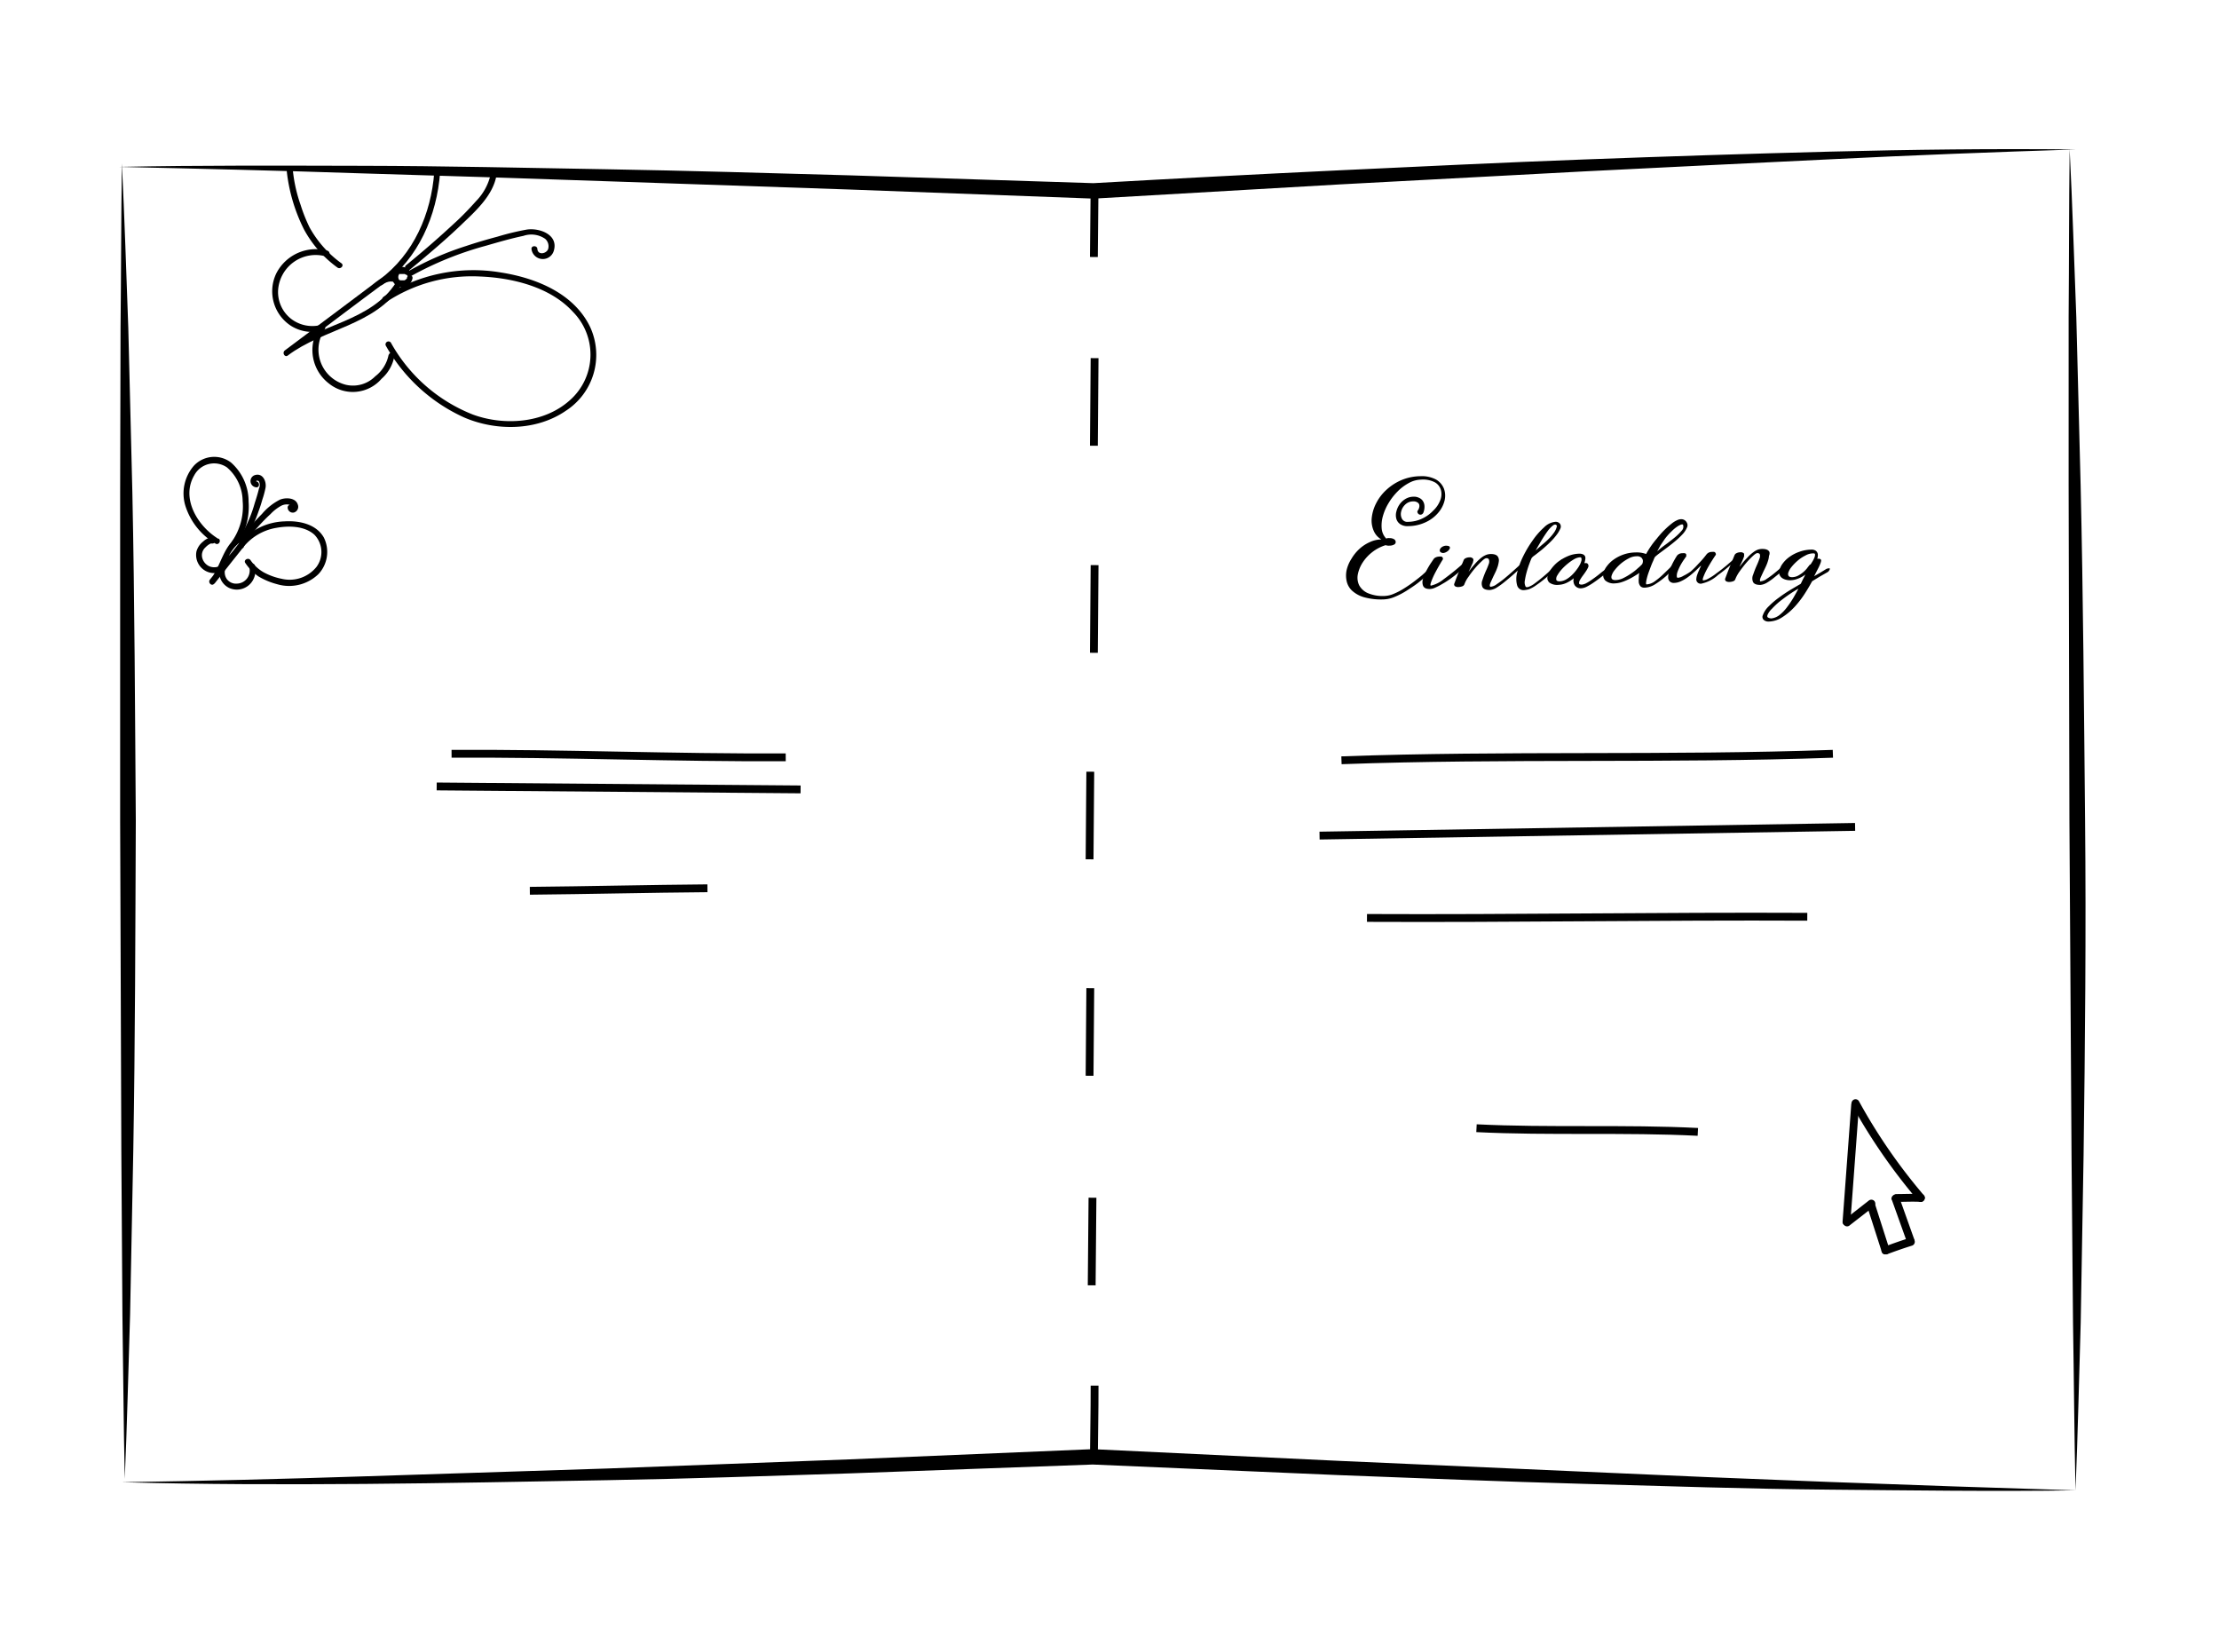 <svg viewBox="0 0 283.49 211.01" xmlns="http://www.w3.org/2000/svg"><path d="m15.57 20.87c.35 7 .56 14 .82 21l.52 21c.29 14 .34 28 .44 42-.06 14-.08 28-.32 42.05l-.41 21c-.22 7-.38 14-.68 21-.16-7-.19-14-.3-21l-.14-21-.15-42v-42l.05-21c.08-7.03.07-14.04.17-21.05z"/><path d="m264.41 19.09c.36 7.13.57 14.27.85 21.4l.55 21.41c.33 14.27.43 28.55.57 42.83s0 28.55-.19 42.83l-.37 21.44c-.21 7.14-.37 14.28-.66 21.41-.16-7.14-.2-14.28-.32-21.41l-.19-21.42-.27-42.81-.1-42.82v-21.44c.06-7.14.04-14.28.13-21.42z"/><path d="m15.21 21.32c10.38-.22 20.76-.16 31.14-.14s20.76.26 31.14.44 20.76.49 31.13.78l31.13 1h-.1q15.69-.89 31.36-1.64c10.45-.49 20.9-1 31.36-1.39s20.92-.73 31.39-1 20.93-.39 31.39-.28c-10.46.34-20.91.74-31.36 1.26s-20.9 1-31.35 1.54l-31.34 1.67-31.33 1.81h-.1l-31.11-1.16-31.11-1.06q-15.56-.55-31.12-1c-10.33-.35-20.74-.6-31.12-.83z"/><path d="m15.56 189.34q15.51-.24 31-.75t31-1l31-1.17 31-1.3h.09l31.35 1.49 31.39 1.39q15.69.72 31.38 1.31t31.39 1.07c-10.48.16-21 0-31.42-.09s-20.94-.45-31.4-.74-20.93-.72-31.39-1.12l-31.39-1.35h.09l-31 1.13c-10.34.33-20.67.69-31 .87s-20.68.4-31 .48-20.75.07-31.09-.22z"/><g fill="none" stroke="#000" stroke-miterlimit="5"><path d="m139.84 23.55c-.05 5.71-.08 7.52-.09 9.28"/><path d="m139.84 45.75-.09 11.19"/><path d="m139.84 72.19-.09 11.2"/><path d="m139.29 98.58-.09 11.19"/><path d="m139.29 126.23-.09 11.19"/><path d="m139.84 177c0 3.73-.06 5.55-.09 9.28"/><path d="m139.57 153-.1 11.19"/><path d="m171.38 97.12c21-.76 41.75-.08 62.78-.83"/><path d="m168.58 106.74 68.42-1.11"/><path d="m174.64 117.26c18.65.09 37.61-.24 56.25-.15"/><path d="m188.63 144.12c9.21.46 19.06 0 28.28.47"/><path d="m57.69 96.29c14.3-.08 28.39.53 42.69.45"/><path d="m55.79 100.46 46.49.38"/><path d="m67.69 113.79c7.52-.07 15.17-.26 22.69-.32"/></g><path d="m181.52 61.27a3.38 3.38 0 0 0 -1.55.44 6.12 6.12 0 0 0 -1.43 1.08 7.68 7.68 0 0 0 -1.15 1.49 6.63 6.63 0 0 0 -.72 1.66 4.42 4.42 0 0 0 -.15 1.59 2.11 2.11 0 0 0 .58 1.27.66.66 0 0 1 .2-.06.71.71 0 0 1 .21 0 1.09 1.09 0 0 1 .57.13.43.43 0 0 1 .23.37.36.36 0 0 1 -.22.33 1.16 1.16 0 0 1 -.56.13 1.18 1.18 0 0 1 -.51-.06 5.33 5.33 0 0 0 -1.72.9 5.44 5.44 0 0 0 -1.22 1.33 4.36 4.36 0 0 0 -.61 1.5 2.24 2.24 0 0 0 .17 1.39 2.3 2.3 0 0 0 1.09 1 4.87 4.87 0 0 0 2.17.37 3.3 3.3 0 0 0 1.17-.28 8.55 8.55 0 0 0 1.3-.68c.45-.28.89-.58 1.32-.91s.85-.65 1.23-1 .71-.6 1-.86.5-.46.65-.59a.32.32 0 0 1 .2-.08c.11 0 .17 0 .19.1a.23.23 0 0 1 -.07.22l-.5.47c-.25.25-.57.54-.95.87s-.8.69-1.27 1.06-1 .7-1.46 1a9.59 9.59 0 0 1 -1.52.79 4 4 0 0 1 -1.42.33 8.15 8.15 0 0 1 -2.51-.28 3.83 3.83 0 0 1 -1.54-.85 2.34 2.34 0 0 1 -.68-1.22 3.31 3.31 0 0 1 0-1.4 4.54 4.54 0 0 1 .61-1.43 5.45 5.45 0 0 1 1-1.25 4.88 4.88 0 0 1 1.33-.88 3.58 3.58 0 0 1 1.5-.35s0 0 0 0a2.3 2.3 0 0 1 -1-1.15 3.28 3.28 0 0 1 -.23-1.63 5.26 5.26 0 0 1 .55-1.82 6 6 0 0 1 1.27-1.69 6.7 6.7 0 0 1 1.9-1.26 6.41 6.41 0 0 1 2.5-.53 3.85 3.85 0 0 1 2 .43 2.36 2.36 0 0 1 1 1.16 2.63 2.63 0 0 1 .08 1.53 3.74 3.74 0 0 1 -.8 1.54 4.61 4.61 0 0 1 -1.57 1.2 5.34 5.34 0 0 1 -2.3.52 1.61 1.61 0 0 1 -1-.26 1.24 1.24 0 0 1 -.49-.68 1.75 1.75 0 0 1 0-.91 2.72 2.72 0 0 1 .4-.91 2.46 2.46 0 0 1 .76-.71 2 2 0 0 1 1.07-.29 1.35 1.35 0 0 1 .62.12 1.17 1.17 0 0 1 .5.37 1.26 1.26 0 0 1 .24.63 2 2 0 0 1 -.12.87.44.44 0 0 1 -.25.28.41.41 0 0 1 -.29 0 .39.39 0 0 1 -.2-.2.26.26 0 0 1 0-.29 1 1 0 0 0 .19-.4.73.73 0 0 0 0-.39.54.54 0 0 0 -.26-.28.85.85 0 0 0 -.48-.11 1.44 1.44 0 0 0 -1.07.43 1.77 1.77 0 0 0 -.5.9 1.28 1.28 0 0 0 .11.89.76.76 0 0 0 .76.39 4.31 4.31 0 0 0 1.83-.42 4.63 4.63 0 0 0 1.39-1 3.57 3.57 0 0 0 .91-1.34 2.08 2.08 0 0 0 .09-1.29 1.66 1.66 0 0 0 -.78-1 3.28 3.28 0 0 0 -1.79-.34z"/><path d="m187.63 71.8a.3.3 0 0 1 -.07.21c-.13.14-.31.32-.54.53l-.79.67q-.43.36-.93.72c-.33.23-.65.45-1 .64a7.42 7.42 0 0 1 -.91.48 1.75 1.75 0 0 1 -.72.19c-.46 0-.75-.13-.87-.43a1.3 1.3 0 0 1 0-.87 6.21 6.21 0 0 1 .41-1q.27-.51.54-.93l.38-.56a.69.69 0 0 1 .34-.27 1.12 1.12 0 0 1 .37-.08 1 1 0 0 1 .3 0 .26.26 0 0 1 .18.16.25.25 0 0 1 0 .22c-.14.22-.32.52-.53.89s-.41.74-.59 1.1a9.63 9.63 0 0 0 -.39.94c-.09.27-.08.4 0 .4a4 4 0 0 0 1.63-.82 31.66 31.66 0 0 0 2.74-2.24.51.51 0 0 1 .21-.08.18.18 0 0 1 .24.13zm-3.21-1.16a.53.53 0 0 1 -.45-.18.39.39 0 0 1 0-.3.58.58 0 0 1 .18-.23.85.85 0 0 1 .28-.16.81.81 0 0 1 .31-.06q.35 0 .45.12a.25.25 0 0 1 0 .29.85.85 0 0 1 -.29.32 1.14 1.14 0 0 1 -.48.2z"/><path d="m194.89 71.55a.17.17 0 0 1 .19.13.3.3 0 0 1 -.09.19l-.19.17-.2.19c-.42.4-.84.79-1.26 1.16s-.82.7-1.19 1a10.24 10.24 0 0 1 -1 .71 2 2 0 0 1 -.82.27q-.73 0-.93-.36a1.12 1.12 0 0 1 0-.94 10.87 10.87 0 0 1 .45-1.18c.14-.29.25-.58.35-.85a.83.83 0 0 0 0-.61.35.35 0 0 0 -.34-.12c-.1 0-.29.12-.56.38a10.87 10.87 0 0 0 -.86.9 12.07 12.07 0 0 0 -.83 1.09 3.67 3.67 0 0 0 -.51.92.45.45 0 0 1 -.3.3 1.63 1.63 0 0 1 -.49.09.74.74 0 0 1 -.4-.09.29.29 0 0 1 -.13-.3c.17-.46.34-.93.54-1.4l.65-1.59a.47.47 0 0 1 .29-.31 1 1 0 0 1 .45-.1.52.52 0 0 1 .49.18.41.41 0 0 1 0 .33c0 .15-.11.32-.19.5s-.15.34-.23.5-.13.28-.16.35a12 12 0 0 1 .95-1.18 5.73 5.73 0 0 1 .76-.7 2.53 2.53 0 0 1 .62-.33 1.92 1.92 0 0 1 .51-.08q.73 0 .93.39a.87.87 0 0 1 .1.49 4 4 0 0 1 -.12.62 6.93 6.93 0 0 1 -.25.67c-.11.23-.21.45-.32.66l-.36.79c-.11.25-.14.42-.09.5s0 .06.12.06a1.51 1.51 0 0 0 .74-.32 12.08 12.08 0 0 0 1-.74c.35-.29.71-.6 1.07-.92s.69-.63 1-.9l.25-.24.22-.2a.43.43 0 0 1 .14-.08z"/><path d="m199.67 71.44a.17.17 0 0 1 .19.13s0 .06 0 .11a1.11 1.11 0 0 1 -.25.25l-1 .93-1.17 1c-.4.33-.79.63-1.16.88a4.11 4.11 0 0 1 -.95.53 3 3 0 0 1 -.58.11.84.84 0 0 1 -.93-.62 3.09 3.09 0 0 1 0-1.59 10.46 10.46 0 0 1 .77-2.1 14.26 14.26 0 0 1 1.24-2.07 9.43 9.43 0 0 1 1.44-1.64 2.34 2.34 0 0 1 1.41-.7.69.69 0 0 1 .6.23.61.61 0 0 1 .06.64 3.78 3.78 0 0 1 -.51.84 7.62 7.62 0 0 1 -.71.81c-.25.25-.52.5-.79.74s-.52.44-.75.62-.43.34-.6.46a1.4 1.4 0 0 0 -.3.28c-.09.18-.19.45-.32.8s-.24.71-.34 1.07a9.13 9.13 0 0 0 -.21 1 1.18 1.18 0 0 0 .07.72.17.17 0 0 0 .12.13h.19a3 3 0 0 0 .85-.45c.34-.25.7-.53 1.08-.85s.76-.65 1.11-1 .67-.62.93-.85l.21-.21a.37.37 0 0 1 .3-.2zm-.76-4.26c-.1-.2-.26-.22-.48-.08a3.63 3.63 0 0 0 -.71.74c-.25.35-.52.75-.79 1.2s-.52.88-.74 1.28c.31-.28.61-.55.92-.81a9 9 0 0 0 .84-.77 5.92 5.92 0 0 0 .62-.76 2.15 2.15 0 0 0 .34-.8z"/><path d="m206.58 71.43a.28.28 0 0 1 .34-.05c.12.06.11.15 0 .26s-.26.26-.49.47l-.79.7c-.29.26-.61.53-.95.8s-.68.52-1 .74a7.54 7.54 0 0 1 -.93.57 1.86 1.86 0 0 1 -.74.23.92.92 0 0 1 -.83-.37 1.13 1.13 0 0 1 -.13-.92 4 4 0 0 1 -1 .63 2.64 2.64 0 0 1 -.95.22 1.71 1.71 0 0 1 -1.14-.27.78.78 0 0 1 -.28-.71 2.21 2.21 0 0 1 .41-.94 4.57 4.57 0 0 1 .92-1 5.87 5.87 0 0 1 1.27-.74 3.86 3.86 0 0 1 1.45-.32 1.09 1.09 0 0 1 .53.1.55.55 0 0 1 .25.28.82.82 0 0 1 0 .39 2.57 2.57 0 0 1 -.11.44 1 1 0 0 1 .3 0 .29.29 0 0 1 .18.16.41.41 0 0 1 0 .38 3.15 3.15 0 0 1 -.31.54c-.13.2-.27.39-.42.59a4.59 4.59 0 0 0 -.34.54.65.65 0 0 0 -.08.38c0 .1.14.15.35.15a1.66 1.66 0 0 0 .48-.14 6.27 6.27 0 0 0 .83-.51 15.83 15.83 0 0 0 1.3-1c.54-.37 1.16-.93 1.88-1.6zm-7.34 2.83a1.81 1.81 0 0 0 .89-.27 3.62 3.62 0 0 0 .75-.59 5.27 5.27 0 0 0 .56-.65q.23-.31.3-.45a2.35 2.35 0 0 0 .31-.75c0-.24 0-.36-.2-.36a1.81 1.81 0 0 0 -.74.24 6 6 0 0 0 -.83.58 6.69 6.69 0 0 0 -.77.73 4.27 4.27 0 0 0 -.54.74.82.82 0 0 0 -.15.56c.03.15.18.22.42.22z"/><path d="m211.66 68.81c.13-.17.3-.37.5-.6s.43-.46.67-.69.49-.44.74-.64a3.12 3.12 0 0 1 .74-.45 1.12 1.12 0 0 1 .66-.09.79.79 0 0 1 .53.42.66.66 0 0 1 0 .67 2.91 2.91 0 0 1 -.53.8 10 10 0 0 1 -.87.83c-.33.28-.67.55-1 .8l-.94.7c-.29.21-.51.39-.66.52s-.2.37-.31.6-.21.48-.31.75-.2.53-.29.79a6.88 6.88 0 0 0 -.21.72 3.46 3.46 0 0 0 -.09.51c0 .13 0 .2.09.2a2 2 0 0 0 1.08-.43 9.21 9.21 0 0 0 1.17-1c.4-.38.78-.75 1.15-1.13a8.64 8.64 0 0 1 1-.88l.21-.06c.12 0 .19 0 .19.13a.21.21 0 0 1 -.13.19 7.44 7.44 0 0 0 -1 .94c-.38.4-.79.8-1.22 1.2a10.73 10.73 0 0 1 -1.34 1 2.67 2.67 0 0 1 -1.38.46.71.71 0 0 1 -.52-.17 1 1 0 0 1 -.22-.45 2.43 2.43 0 0 1 0-.61c0-.23 0-.45.08-.66-.14.1-.34.23-.58.37a7.38 7.38 0 0 1 -.79.44 6.2 6.2 0 0 1 -.89.37 3.22 3.22 0 0 1 -.87.16 1.66 1.66 0 0 1 -1.24-.37 1 1 0 0 1 -.22-1 2.44 2.44 0 0 1 .44-.84 3.79 3.79 0 0 1 .86-.83 5 5 0 0 1 1.24-.64 4.8 4.8 0 0 1 1.55-.27 3.43 3.43 0 0 1 1.35.2 11.16 11.16 0 0 1 1.36-1.96zm-1.86 3.25a.88.88 0 0 0 .08-.51.69.69 0 0 0 -.21-.34.85.85 0 0 0 -.61-.15 2.12 2.12 0 0 0 -1 .28 5.6 5.6 0 0 0 -1 .67 6 6 0 0 0 -.78.82 2 2 0 0 0 -.4.75c-.07.36.1.53.52.52a2.36 2.36 0 0 0 1-.26 7.32 7.32 0 0 0 1-.59 6.14 6.14 0 0 0 .85-.67 4.87 4.87 0 0 0 .55-.52zm1.91-1.63a12.6 12.6 0 0 1 1.06-.85q.64-.47 1.2-.93a6.9 6.9 0 0 0 .9-.89.7.7 0 0 0 .13-.76.53.53 0 0 0 -.19 0 1.78 1.78 0 0 0 -.49.24 4.47 4.47 0 0 0 -.72.59 7.74 7.74 0 0 0 -.9 1l-.57.84z"/><path d="m222 71a.18.18 0 0 1 .19.13c0 .06 0 .13-.07.21l-.38.3-.42.35-.88.73c-.3.25-.61.49-.94.72a4.55 4.55 0 0 1 -2.16 1.12.57.57 0 0 1 -.55-.26.56.56 0 0 1 -.07-.39 1.9 1.9 0 0 1 .11-.49 4.08 4.08 0 0 1 .22-.54c.08-.19.16-.37.25-.55s0 0-.09 0l-.37.37c-.16.16-.36.34-.59.54a8.36 8.36 0 0 1 -.73.57 4.92 4.92 0 0 1 -.8.45 2.09 2.09 0 0 1 -.81.2.73.73 0 0 1 -.61-.21.71.71 0 0 1 -.18-.54 2.36 2.36 0 0 1 .13-.74 6 6 0 0 1 .33-.79c.12-.26.25-.5.37-.71s.22-.37.29-.48a.85.85 0 0 1 .69-.32 1.15 1.15 0 0 1 .31 0 .26.26 0 0 1 .19.16v.25a8.72 8.72 0 0 0 -.73 1.11 6.44 6.44 0 0 0 -.39.86 1.5 1.5 0 0 0 -.09.56c0 .13.06.2.14.2a1.75 1.75 0 0 0 .72-.26 6.17 6.17 0 0 0 .92-.55 11.45 11.45 0 0 0 1-1 11.58 11.58 0 0 0 1-1.16.86.86 0 0 1 .69-.34 1.54 1.54 0 0 1 .3 0 .25.25 0 0 1 .19.18.2.2 0 0 1 0 .23c-.1.14-.26.38-.48.73s-.43.71-.63 1.08a8.19 8.19 0 0 0 -.46 1c-.1.28-.1.42 0 .42a1.61 1.61 0 0 0 .56-.18 7 7 0 0 0 1.16-.76c.41-.29.81-.61 1.2-.93l1-.86.19-.17.16-.14a.34.34 0 0 1 .12-.1z"/><path d="m229.46 70.9a.18.18 0 0 1 .19.13.28.28 0 0 1 -.09.19l-.2.17c-.06.07-.13.13-.19.19-.42.4-.84.79-1.26 1.16s-.82.7-1.2 1a7.44 7.44 0 0 1 -1 .71 2 2 0 0 1 -.81.27q-.74 0-.93-.36a1.16 1.16 0 0 1 0-.94c.13-.38.28-.78.46-1.18s.25-.58.34-.85a.84.84 0 0 0 .05-.61.36.36 0 0 0 -.34-.12c-.1 0-.29.13-.56.38a10.87 10.87 0 0 0 -.86.9c-.3.36-.58.72-.84 1.09a4.72 4.72 0 0 0 -.51.92.42.42 0 0 1 -.29.3 1.46 1.46 0 0 1 -.49.09.78.78 0 0 1 -.41-.09.31.31 0 0 1 -.13-.3c.17-.46.35-.93.54-1.4l.65-1.59a.51.51 0 0 1 .3-.31 1 1 0 0 1 .45-.1.53.53 0 0 1 .49.18v.33s-.11.32-.19.5-.16.34-.24.5a2.35 2.35 0 0 0 -.15.35 10.7 10.7 0 0 1 1-1.18 4.55 4.55 0 0 1 .76-.69 2.26 2.26 0 0 1 .61-.34 1.93 1.93 0 0 1 .52-.08c.49 0 .8.12.93.4a.76.76 0 0 1 -.06.48 2.5 2.5 0 0 1 -.12.62 5 5 0 0 1 -.25.67c-.1.23-.21.45-.32.67l-.36.78c-.11.25-.13.42-.08.51s0 0 .11 0a1.5 1.5 0 0 0 .75-.32 10.56 10.56 0 0 0 1-.74c.36-.29.71-.6 1.08-.92s.69-.63 1-.9a2.77 2.77 0 0 1 .25-.24l.21-.2a.51.51 0 0 1 .19-.03z"/><path d="m233.51 73.07-1 .57-1 .61c-.25.46-.56 1-.93 1.57a12.27 12.27 0 0 1 -1.3 1.69 7.86 7.86 0 0 1 -1.58 1.33 3.24 3.24 0 0 1 -1.76.56.9.9 0 0 1 -.61-.21.52.52 0 0 1 -.11-.62 2.92 2.92 0 0 1 .76-1.13 10 10 0 0 1 1.33-1.13 17.63 17.63 0 0 1 1.5-1l1.25-.74.29-.6a6.27 6.27 0 0 0 .29-.58 3.34 3.34 0 0 1 -1 .55 2.6 2.6 0 0 1 -.87.18 1.94 1.94 0 0 1 -.59-.06 1.45 1.45 0 0 1 -.52-.23 1 1 0 0 1 -.32-.42.89.89 0 0 1 0-.61 2.58 2.58 0 0 1 .43-.84 3.79 3.79 0 0 1 .86-.83 4.83 4.83 0 0 1 1.24-.64 4.65 4.65 0 0 1 1.56-.28.89.89 0 0 1 .47.1.59.59 0 0 1 .26.26.62.62 0 0 1 .08.37 1.75 1.75 0 0 1 -.07.44 1 1 0 0 1 .28 0 .32.32 0 0 1 .21.16c0 .06 0 .18-.07.37a6.16 6.16 0 0 1 -.27.62l-.33.64a4.94 4.94 0 0 1 -.23.44l.81-.47.75-.46a.73.73 0 0 1 .24-.07.29.29 0 0 1 .19 0 .1.1 0 0 1 0 .14.68.68 0 0 1 -.24.32zm-7.22 5.93a2.06 2.06 0 0 0 1.08-.46 5.22 5.22 0 0 0 .95-1 12.59 12.59 0 0 0 .81-1.2q.36-.63.63-1.14c-.33.18-.71.42-1.14.71s-.84.6-1.25.92a9.86 9.86 0 0 0 -1 .94 2.36 2.36 0 0 0 -.55.76c-.07.18-.05.3.07.36a1 1 0 0 0 .4.11zm5-6.86.27-.43a3.57 3.57 0 0 0 .24-.48.88.88 0 0 0 .08-.39q0-.17-.24-.15a2 2 0 0 0 -1 .28 4.54 4.54 0 0 0 -1 .67 6.08 6.08 0 0 0 -.79.82 2.13 2.13 0 0 0 -.4.75c-.06.35.11.53.52.52a1.76 1.76 0 0 0 .7-.17 4.25 4.25 0 0 0 .63-.41 3.74 3.74 0 0 0 .53-.52c.17-.23.31-.4.42-.54z"/><path d="m49.28 44.14a21.8 21.8 0 0 0 10 9.18c4.08 1.76 9.25 1.74 13-.84a8.5 8.5 0 0 0 3.13-10.67c-2.05-4.33-6.93-6.3-11.4-7a21.06 21.06 0 0 0 -15 3.1c-.4.27 0 .92.38.65a19.85 19.85 0 0 1 11.91-3.24c4.17.16 9 1.34 11.9 4.52a7.77 7.77 0 0 1 -.47 11.35c-3.26 2.88-8.32 3.22-12.28 1.78a20.63 20.63 0 0 1 -10.52-9.21.38.38 0 0 0 -.65.38z"/><path d="m36.62 21.72a21.77 21.77 0 0 0 2.22 7.59 14.51 14.51 0 0 0 4.26 4.86c.38.29.91-.23.53-.53a14 14 0 0 1 -4.08-4.59 20.29 20.29 0 0 1 -1.14-2.86 19.11 19.11 0 0 1 -1-4.47c0-.48-.79-.49-.75 0z"/><path d="m48.89 36.35c4.58-3.35 6.92-8.78 7.34-14.35 0-.48-.71-.48-.75 0-.4 5.3-2.62 10.49-7 13.72-.38.29 0 .94.38.65z"/><path d="m49.65 45.3a4.56 4.56 0 0 1 -1.71 2.77 4 4 0 0 1 -3.76 1.08 4.62 4.62 0 0 1 -2.87-6.8c.25-.41-.4-.79-.65-.37a5.38 5.38 0 0 0 1.35 7 4.85 4.85 0 0 0 6.74-.6 5 5 0 0 0 1.65-3 .38.38 0 0 0 -.75 0z"/><path d="m41.08 41.49a4.45 4.45 0 0 1 -3.86-.74 4.34 4.34 0 0 1 -1.69-3.7 4.81 4.81 0 0 1 6.12-4.29.38.38 0 0 0 .2-.73 5.67 5.67 0 0 0 -6.55 2.89 5.26 5.26 0 0 0 1.87 6.7 5.13 5.13 0 0 0 4.11.59.37.37 0 0 0 -.2-.72z"/><path d="m52 35.39v.11a.43.43 0 0 1 0 0s0 .08-.06.1l-.08.09c-.05.05 0 0 0 0l-.08.06-.11.06s.06 0 0 0h-.05-.11-.15c.06 0 .07 0 0 0h-.09-.09c-.07 0 .06.06 0 0l-.18-.05c-.05-.06 0 .07 0 0a.41.41 0 0 0 -.05-.09.08.08 0 0 1 0 0s0-.06 0 0-.05-.13-.06-.2 0 0 0 0a.28.28 0 0 1 0-.13c0 .09 0 .06 0 0v-.09s0 0 0 0 .11-.25.11-.25 0 .05 0 0 0 0 .05 0h.06s.08 0 0 0h.11.12c-.06 0-.08 0 0 0h.2.07.11c.08.06 0 0 0 0a.37.37 0 0 0 .53-.53 1.36 1.36 0 0 0 -1.25-.35 1.29 1.29 0 0 0 -.9.91 1.42 1.42 0 0 0 .33 1.25 1.25 1.25 0 0 0 1.25.36 1.36 1.36 0 0 0 1-1 .41.41 0 0 0 0-.29.34.34 0 0 0 -.22-.17.37.37 0 0 0 -.46.26z"/><path d="m50.61 36.06c-3.15 5-9.83 5.36-14.23 8.71-.37.29 0 .94.38.65l6.63-5 3.2-2.4c.53-.4 1.06-.8 1.6-1.19s1.22-1 2-.85c.47.1.67-.62.2-.72-1.21-.25-2.13.58-3 1.26l-3.69 2.77-7.32 5.48.38.65c4.54-3.45 11.24-3.85 14.5-9 .26-.41-.39-.79-.65-.38z"/><path d="m52.51 35.27a42.53 42.53 0 0 1 9.54-3.87c1.59-.46 3.2-.93 4.82-1.27a3.11 3.11 0 0 1 2.78.38 1.27 1.27 0 0 1 .38 1.3c-.21.6-1.3.83-1.38 0 0-.47-.79-.48-.75 0a1.46 1.46 0 0 0 2.85.23c.63-2.07-1.82-2.94-3.41-2.72a33 33 0 0 0 -3.78.91c-1.35.36-2.69.75-4 1.19a38.81 38.81 0 0 0 -7.42 3.24.37.37 0 0 0 .38.64z"/><path d="m52.4 34.42c2.19-1.82 4.38-3.65 6.44-5.62 1.83-1.76 4.09-3.73 4.58-6.35.09-.47-.64-.67-.73-.2a7.1 7.1 0 0 1 -1.87 3.44c-.89 1-1.85 2-2.83 2.88-2 1.86-4 3.59-6.12 5.32-.37.31.16.84.53.53z"/><path d="m27.91 68.84c-2.61-1.58-4.84-5.14-3.09-8.13a2.88 2.88 0 0 1 4.18-1 5.76 5.76 0 0 1 2 4.29 7.78 7.78 0 0 1 -1.36 5.15c-.28.39.37.77.65.38a8.5 8.5 0 0 0 1.47-5.45 6.64 6.64 0 0 0 -2.25-5 3.55 3.55 0 0 0 -4.73.4 5.4 5.4 0 0 0 -1.11 5.09 8.61 8.61 0 0 0 3.86 4.87c.41.25.79-.4.38-.65z"/><path d="m31.11 69.87a6.84 6.84 0 0 1 4.19-2.44c1.58-.29 3.6-.26 4.86.87a3.18 3.18 0 0 1 .27 4.12 4.4 4.4 0 0 1 -4.43 1.52 8.13 8.13 0 0 1 -2.33-.84 5.16 5.16 0 0 1 -1.67-1.55c-.29-.39-.94 0-.65.38a6.51 6.51 0 0 0 1.65 1.69 9.07 9.07 0 0 0 2.38 1 5.39 5.39 0 0 0 5.3-1.28 4.14 4.14 0 0 0 .69-4.68c-1-1.75-3.2-2.17-5-2.06a7.82 7.82 0 0 0 -5.76 2.78c-.3.37.23.91.53.53z"/><path d="m27.19 68.61a2.06 2.06 0 0 0 -1.23.56 2.45 2.45 0 0 0 -.86 1.26 2.32 2.32 0 0 0 1.53 2.66 2.36 2.36 0 0 0 1.89-.18c.42-.23 0-.88-.38-.64a1.64 1.64 0 0 1 -1.42.06 1.63 1.63 0 0 1 -.9-1.14 1.34 1.34 0 0 1 .4-1.24 2.54 2.54 0 0 1 .54-.44l.16-.08h.09.13.05a.38.38 0 0 0 0-.75z"/><path d="m28.1 72.42a2.25 2.25 0 0 0 1.21 2.7 2.36 2.36 0 0 0 3-1 2.54 2.54 0 0 0 .26-1.85c-.11-.47-.83-.27-.72.2a1.67 1.67 0 0 1 -1.55 2.08 1.46 1.46 0 0 1 -1.3-.55 1.51 1.51 0 0 1 -.22-1.35.37.37 0 0 0 -.72-.2z"/><path d="m31.09 67.79a.58.58 0 0 0 -.19 0 .77.77 0 0 0 -.25.14.61.61 0 0 0 -.18.24.75.75 0 0 0 -.09.39 1.16 1.16 0 0 0 0 .18 1 1 0 0 0 .14.24.61.61 0 0 0 .24.18.81.81 0 0 0 .38.08.65.65 0 0 0 .36-.12.81.81 0 0 0 .25-.27 1.52 1.52 0 0 0 .06-.2.68.68 0 0 0 0-.2.65.65 0 0 0 0-.2.84.84 0 0 0 -.15-.26.36.36 0 0 0 -.26-.11.4.4 0 0 0 -.27.11.44.44 0 0 0 -.11.27v.1a.32.32 0 0 0 .09.16l-.06-.08a.3.3 0 0 1 0 .08v-.09a.3.3 0 0 1 0 .1v-.1a.2.2 0 0 1 0 .11v-.09a.41.41 0 0 1 -.05.09l.06-.07-.06.06.07-.06h-.07.09-.09.1a.17.17 0 0 1 -.1 0h.1-.1.09a.19.19 0 0 1 -.09 0l.07.06a.46.46 0 0 1 -.07-.07l.06.08a.2.2 0 0 1 0-.08v.09s0 0 0-.08v.11a.29.29 0 0 1 0-.1v.09a.47.47 0 0 1 .05-.1l-.05.08a.27.27 0 0 1 .07-.08l-.07.06h.07-.08.08-.09a.4.4 0 0 0 .15 0 .42.42 0 0 0 .12-.08.41.41 0 0 0 .11-.26.44.44 0 0 0 -.11-.27.39.39 0 0 0 -.27-.11z"/><path d="m30.59 68.4c-2.1 1.25-2.3 3.86-3.73 5.64l.53.53 2.27-2.87 1.1-1.38c.34-.44.71-.84.61-1.43s-.81-.28-.73.2c0 .19-.19.42-.31.56l-.51.66-1 1.21-2 2.52c-.3.37.23.9.53.53a14.74 14.74 0 0 0 1.65-3 5.32 5.32 0 0 1 2-2.57.37.37 0 0 0 -.38-.64z"/><path d="m31.63 68.38a16 16 0 0 0 1.38-3c.19-.51.35-1 .51-1.57a11.5 11.5 0 0 0 .41-1.53c.12-.79-.35-1.87-1.33-1.6a.8.8 0 0 0 .13 1.57c.48.05.47-.7 0-.75 0 0 0-.09.07-.1s.22 0 .29.11a1 1 0 0 1 0 .88c-.15.64-.35 1.27-.55 1.89a16.51 16.51 0 0 1 -1.54 3.72c-.25.41.4.79.65.38z"/><path d="m31.88 68.53c.86-1 1.73-2 2.68-2.86a5.35 5.35 0 0 1 1.44-1.1 1.55 1.55 0 0 1 .85-.12 1 1 0 0 1 .36.14 1.58 1.58 0 0 1 .12.15c.06 0 .16 0 .17.11 0-.48-.78-.49-.75 0a.66.66 0 0 0 .8.62.76.76 0 0 0 .5-1c-.27-.92-1.57-.94-2.29-.64a7.32 7.32 0 0 0 -2.29 1.82c-.74.74-1.43 1.53-2.12 2.31-.32.36.21.9.53.53z"/><path d="m236.51 141.06-1.11 15c-.05.64.95.64 1 0l1.11-15c.05-.64-.95-.64-1 0z"/><path d="m236.62 141.2a74.09 74.09 0 0 0 8.44 12.18c.42.48 1.13-.23.71-.71a71.48 71.48 0 0 1 -8.28-12 .5.5 0 0 0 -.87.5z"/><path d="m236.33 156.51 3.1-2.41a.5.5 0 0 0 0-.71.52.52 0 0 0 -.71 0l-3.1 2.42a.49.49 0 0 0 0 .7.5.5 0 0 0 .71 0z"/><path d="m242.28 153.53c1.05 0 2.09-.06 3.13 0a.51.51 0 0 0 .5-.5.5.5 0 0 0 -.5-.5c-1-.06-2.08 0-3.13 0a.51.51 0 0 0 -.5.5.51.51 0 0 0 .5.5z"/><path d="m238.51 154 1.89 5.89c.19.61 1.16.35 1-.27l-1.88-5.88c-.2-.61-1.16-.35-1 .26z"/><path d="m241 160.25c1.07-.4 2.15-.78 3.24-1.12a.5.5 0 0 0 -.26-1c-1.09.35-2.17.72-3.24 1.13a.51.51 0 0 0 -.35.61.49.49 0 0 0 .61.35z"/><path d="m241.69 153.26 1.91 5.33a.5.5 0 0 0 .61.35.49.49 0 0 0 .35-.61l-1.9-5.33a.5.5 0 0 0 -1 .26z"/></svg>